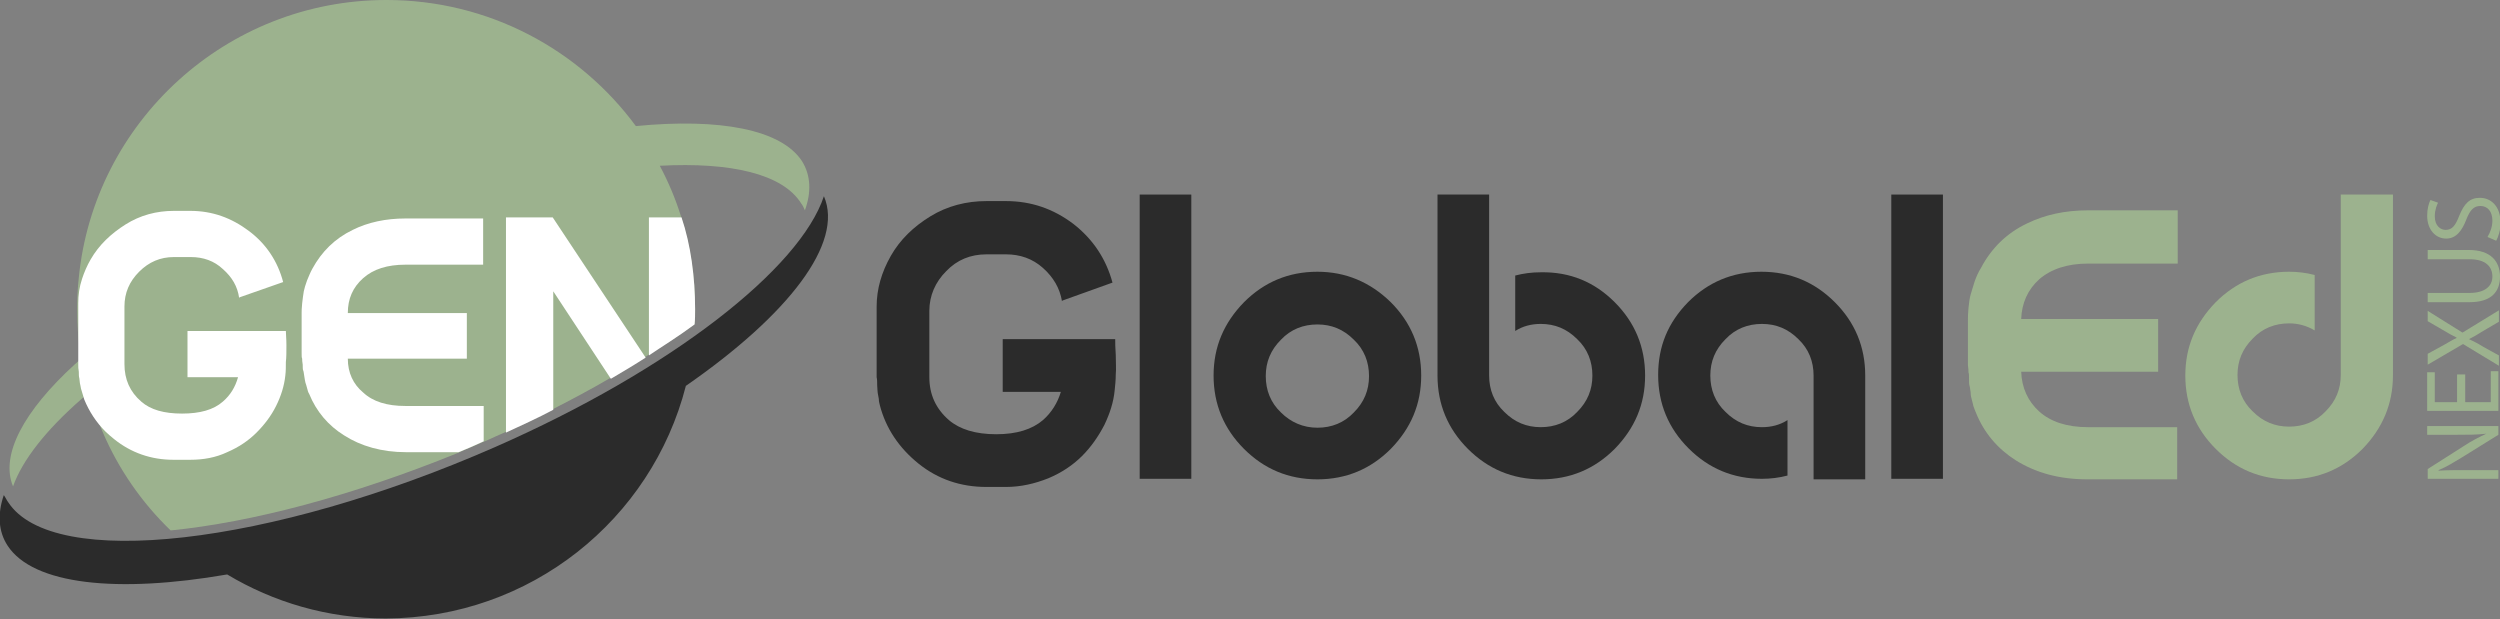 <svg width="210" height="52" viewBox="0 0 210 52" fill="none" xmlns="http://www.w3.org/2000/svg">
<rect x="0" y="0" width="210" height="52" fill="#808080" stroke="none"/>
<path d="M84.183 28.487H93.678C93.678 28.761 93.678 29.217 93.724 29.811C93.724 30.45 93.77 30.998 93.724 31.454C93.724 31.911 93.678 32.367 93.633 32.778C93.541 33.782 93.222 34.741 92.765 35.7C92.263 36.658 91.67 37.526 90.894 38.302C90.117 39.078 89.159 39.717 88.063 40.174C86.922 40.63 85.735 40.904 84.502 40.904H82.859C80.713 40.904 78.796 40.265 77.152 38.941C75.509 37.617 74.413 35.974 73.911 34.056C73.865 33.874 73.82 33.691 73.82 33.508C73.774 33.326 73.774 33.189 73.728 33.006C73.728 32.869 73.683 32.641 73.683 32.367C73.683 32.093 73.683 31.865 73.637 31.682C73.637 31.454 73.637 31.135 73.637 30.678C73.637 30.221 73.637 29.811 73.637 29.445C73.637 29.08 73.637 28.532 73.637 27.802C73.637 27.072 73.637 26.387 73.637 25.748C73.637 24.287 74.048 22.872 74.824 21.502C75.6 20.132 76.741 19.037 78.157 18.169C79.572 17.302 81.17 16.891 82.859 16.891H84.502C86.602 16.891 88.474 17.53 90.163 18.808C91.807 20.087 92.902 21.73 93.45 23.739L89.25 25.245L89.204 25.291C89.022 24.195 88.474 23.282 87.607 22.506C86.739 21.73 85.689 21.365 84.502 21.365H82.859C81.535 21.365 80.394 21.822 79.48 22.78C78.567 23.693 78.065 24.835 78.065 26.113C78.065 27.985 78.065 29.856 78.065 31.682C78.065 33.143 78.613 34.33 79.709 35.289C80.622 36.065 81.946 36.476 83.68 36.476C85.415 36.476 86.694 36.065 87.607 35.289C88.337 34.65 88.839 33.828 89.113 32.915H84.228V28.487H84.183Z" fill="#2B2B2B"/>
<path d="M95.733 40.219V16.343H100.07V40.219H95.733Z" fill="#2B2B2B"/>
<path d="M116.824 25.383C118.513 27.072 119.381 29.126 119.381 31.546C119.381 33.965 118.513 35.974 116.824 37.709C115.135 39.398 113.081 40.265 110.661 40.265C108.241 40.265 106.187 39.398 104.498 37.709C102.809 36.02 101.941 33.965 101.941 31.546C101.941 29.126 102.809 27.117 104.498 25.383C106.187 23.694 108.241 22.826 110.661 22.826C113.035 22.826 115.09 23.694 116.824 25.383ZM110.661 35.928C111.848 35.928 112.898 35.517 113.72 34.65C114.587 33.783 114.998 32.778 114.998 31.591C114.998 30.404 114.587 29.354 113.72 28.533C112.853 27.665 111.848 27.254 110.661 27.254C109.474 27.254 108.424 27.665 107.603 28.533C106.735 29.4 106.324 30.404 106.324 31.591C106.324 32.778 106.735 33.828 107.603 34.65C108.424 35.472 109.474 35.928 110.661 35.928Z" fill="#2B2B2B"/>
<path d="M135.632 25.382C137.322 27.072 138.189 29.126 138.189 31.545C138.189 33.965 137.322 35.974 135.632 37.709C133.943 39.398 131.889 40.265 129.469 40.265C127.05 40.265 124.996 39.398 123.306 37.709C121.617 36.019 120.75 33.965 120.75 31.545V16.343H125.087V31.545C125.087 32.732 125.497 33.782 126.365 34.604C127.232 35.471 128.237 35.882 129.424 35.882C130.611 35.882 131.661 35.471 132.482 34.604C133.35 33.737 133.761 32.732 133.761 31.545C133.761 30.358 133.35 29.308 132.482 28.487C131.615 27.619 130.611 27.209 129.424 27.209C128.647 27.209 127.917 27.391 127.278 27.802V23.145C127.963 22.963 128.693 22.872 129.424 22.872C131.889 22.826 133.943 23.693 135.632 25.382Z" fill="#2B2B2B"/>
<path d="M141.796 25.383C143.485 23.694 145.539 22.826 147.959 22.826C150.378 22.826 152.433 23.694 154.122 25.383C155.811 27.072 156.679 29.126 156.679 31.546V40.265H152.341V31.546C152.341 30.359 151.93 29.309 151.063 28.487C150.196 27.62 149.191 27.209 148.004 27.209C146.817 27.209 145.767 27.62 144.946 28.487C144.078 29.354 143.667 30.359 143.667 31.546C143.667 32.733 144.078 33.783 144.946 34.604C145.813 35.472 146.817 35.883 148.004 35.883C148.78 35.883 149.511 35.7 150.15 35.289V39.946C149.465 40.128 148.735 40.22 148.004 40.22C145.585 40.22 143.53 39.352 141.841 37.663C140.152 35.974 139.285 33.92 139.285 31.5C139.285 29.081 140.107 27.117 141.796 25.383Z" fill="#2B2B2B"/>
<path d="M158.869 40.219V16.343H163.206V40.219H158.869Z" fill="#2B2B2B"/>
<path d="M209.909 40.219H203.928V39.398L206.941 37.48C207.626 37.024 208.265 36.704 208.859 36.43C208.083 36.521 207.352 36.521 206.393 36.521H203.883V35.791H209.863V36.521L206.85 38.393C206.165 38.804 205.526 39.215 204.841 39.489V39.535C205.572 39.489 206.302 39.489 207.306 39.489H209.863V40.219H209.909Z" fill="#9CB28E"/>
<path d="M207.078 31.454V33.782H209.224V31.18H209.863V34.513H203.883V31.271H204.522V33.782H206.393V31.454H207.078Z" fill="#9CB28E"/>
<path d="M209.908 27.026L208.584 27.802C208.082 28.122 207.763 28.304 207.397 28.487C207.763 28.67 208.082 28.806 208.584 29.126L209.908 29.857V30.724L206.895 28.898L203.927 30.633V29.72L205.343 28.944C205.754 28.715 206.027 28.533 206.347 28.396V28.35C205.982 28.167 205.708 28.03 205.343 27.802L203.927 26.98V26.113L206.849 27.939L209.908 26.067V27.026Z" fill="#9CB28E"/>
<path d="M203.927 24.607H207.443C208.767 24.607 209.36 24.013 209.36 23.237C209.36 22.37 208.767 21.776 207.443 21.776H203.927V21H207.397C209.223 21 209.999 21.959 209.999 23.237C209.999 24.47 209.315 25.383 207.443 25.383H203.927V24.607Z" fill="#9CB28E"/>
<path d="M208.95 19.904C209.178 19.539 209.361 19.037 209.361 18.535C209.361 17.759 208.95 17.302 208.356 17.302C207.809 17.302 207.489 17.622 207.169 18.443C206.804 19.402 206.302 20.041 205.48 20.041C204.567 20.041 203.883 19.265 203.883 18.124C203.883 17.53 204.019 17.074 204.156 16.8L204.796 17.028C204.704 17.211 204.522 17.622 204.522 18.169C204.522 18.991 205.024 19.311 205.434 19.311C205.983 19.311 206.256 18.945 206.576 18.124C206.987 17.119 207.443 16.617 208.311 16.617C209.224 16.617 210.046 17.302 210.046 18.717C210.046 19.311 209.863 19.904 209.68 20.224L208.95 19.904Z" fill="#9CB28E"/>
<path d="M182.883 35.791V40.265H175.35C172.976 40.265 171.013 39.718 169.324 38.667C167.817 37.709 166.676 36.385 165.991 34.696C165.9 34.513 165.854 34.331 165.763 34.102C165.717 33.874 165.672 33.737 165.626 33.554C165.58 33.417 165.534 33.189 165.534 32.961C165.489 32.733 165.489 32.55 165.443 32.413C165.398 32.276 165.398 32.094 165.398 31.82C165.398 31.546 165.398 31.363 165.352 31.272C165.352 31.18 165.352 30.952 165.306 30.678C165.306 30.404 165.306 30.222 165.306 30.131C165.306 30.039 165.306 29.857 165.306 29.491C165.306 29.172 165.306 28.989 165.306 28.944C165.306 28.807 165.306 28.487 165.306 27.939C165.306 27.391 165.306 27.026 165.306 26.844C165.306 26.661 165.306 26.341 165.352 25.885C165.398 25.428 165.443 25.063 165.534 24.744C165.626 24.47 165.717 24.104 165.854 23.694C165.991 23.283 166.174 22.872 166.402 22.507C167.269 20.863 168.548 19.585 170.283 18.763C171.789 18.033 173.478 17.668 175.396 17.668H182.928V22.141H175.396C173.661 22.141 172.291 22.598 171.287 23.465C170.328 24.333 169.826 25.474 169.78 26.798H181.284V31.226H169.78C169.826 32.55 170.328 33.691 171.287 34.559C172.246 35.426 173.615 35.883 175.396 35.883H182.883V35.791Z" fill="#9CB28E"/>
<path d="M201.007 31.545C201.007 33.919 200.139 35.974 198.45 37.709C196.761 39.398 194.707 40.265 192.287 40.265C189.867 40.265 187.813 39.398 186.124 37.709C184.435 36.019 183.567 33.965 183.567 31.545C183.567 29.126 184.435 27.117 186.124 25.382C187.813 23.693 189.867 22.826 192.287 22.826C193.017 22.826 193.748 22.917 194.433 23.1V27.756C193.748 27.345 193.017 27.163 192.287 27.163C191.1 27.163 190.05 27.574 189.228 28.441C188.361 29.308 187.95 30.313 187.95 31.5C187.95 32.687 188.361 33.737 189.228 34.559C190.096 35.426 191.1 35.837 192.287 35.837C193.474 35.837 194.524 35.426 195.346 34.559C196.213 33.691 196.624 32.687 196.624 31.5V16.343H201.007V31.545Z" fill="#9CB28E"/>
<path fill-rule="evenodd" clip-rule="evenodd" d="M67.611 17.667C67.519 17.439 67.428 17.256 67.291 17.074C65.739 14.609 61.402 13.604 55.422 13.924C56.152 15.293 56.746 16.709 57.202 18.17C57.978 20.635 58.389 23.237 58.389 25.93C58.389 26.387 58.389 26.798 58.343 27.209C57.43 27.893 56.426 28.578 55.376 29.217C54.965 29.491 54.6 29.72 54.189 29.994C53.23 30.587 52.272 31.18 51.222 31.774C49.669 32.687 48.026 33.554 46.337 34.422C45.059 35.061 43.734 35.7 42.365 36.339C41.908 36.522 41.452 36.75 41.041 36.933C40.858 37.024 40.676 37.07 40.493 37.161C39.809 37.48 39.078 37.754 38.393 38.074C29.628 41.635 21.183 43.872 14.335 44.556C11.915 42.228 9.952 39.398 8.628 36.294C8.172 35.243 7.761 34.148 7.441 33.007C7.213 33.189 7.03 33.372 6.802 33.554C3.835 36.157 1.872 38.667 1.095 40.859C-0 38.211 2.009 34.513 6.3 30.587C6.482 30.45 6.619 30.267 6.802 30.13C6.574 28.761 6.482 27.346 6.482 25.885C6.482 25.017 6.528 24.15 6.619 23.328C7.898 10.272 18.991 0 32.459 0C41.041 0 48.665 4.154 53.413 10.591C60.443 9.907 65.647 10.865 67.382 13.559C68.113 14.746 68.159 16.161 67.611 17.667Z" fill="#9CB28E"/>
<path fill-rule="evenodd" clip-rule="evenodd" d="M57.613 32.413C66.241 26.433 70.898 20.407 69.209 16.48C67.2 22.552 56.426 31.044 41.544 37.572C22.689 45.835 4.429 47.935 0.685 42.182C0.548 42 0.457 41.772 0.32 41.589C-0.228 43.187 -0.137 44.648 0.639 45.835C2.785 49.122 9.861 49.852 19.083 48.254C22.963 50.583 27.529 51.952 32.413 51.952C44.557 51.906 54.737 43.644 57.613 32.413Z" fill="#2B2B2B"/>
<path d="M24.059 28.989C24.059 28.441 24.013 28.076 24.013 27.802H15.75V31.683H19.996C19.767 32.504 19.357 33.189 18.717 33.737C17.941 34.422 16.8 34.741 15.293 34.741C13.787 34.741 12.646 34.422 11.87 33.737C10.911 32.915 10.454 31.865 10.454 30.587C10.454 28.989 10.454 27.391 10.454 25.748C10.454 24.606 10.865 23.648 11.687 22.826C12.509 22.004 13.467 21.593 14.609 21.593H16.024C17.074 21.593 17.987 21.913 18.717 22.598C19.494 23.282 19.95 24.058 20.087 25.017L20.133 24.972L23.785 23.693C23.328 21.959 22.37 20.498 20.909 19.402C19.448 18.306 17.85 17.713 15.978 17.713H14.609C13.148 17.713 11.778 18.078 10.546 18.854C9.313 19.63 8.309 20.589 7.624 21.776C7.304 22.324 7.076 22.872 6.894 23.419C6.665 24.104 6.574 24.789 6.574 25.474V29.765C6.574 30.176 6.574 30.45 6.574 30.633C6.574 30.815 6.574 30.998 6.62 31.226C6.62 31.454 6.62 31.637 6.665 31.774C6.665 31.911 6.711 32.048 6.711 32.185C6.757 32.322 6.757 32.459 6.802 32.641C6.894 32.961 6.985 33.235 7.076 33.554C7.487 34.559 8.08 35.472 8.857 36.248C9.085 36.476 9.313 36.658 9.587 36.887C11.002 38.028 12.691 38.622 14.563 38.622H15.978C17.074 38.622 18.124 38.439 19.083 37.983C20.041 37.572 20.863 37.024 21.548 36.339C22.233 35.654 22.78 34.924 23.191 34.102C23.602 33.28 23.876 32.413 23.967 31.546C24.013 31.18 24.013 30.815 24.013 30.404C24.059 30.039 24.059 29.537 24.059 28.989Z" fill="white"/>
<path d="M30.495 23.374C31.363 22.598 32.55 22.233 34.056 22.233H40.584V18.352H34.056C32.413 18.352 30.906 18.672 29.628 19.311C28.121 20.041 27.026 21.137 26.25 22.552C26.067 22.872 25.93 23.237 25.793 23.556C25.656 23.922 25.565 24.241 25.519 24.469C25.474 24.743 25.428 25.063 25.382 25.474C25.337 25.885 25.337 26.159 25.337 26.296V29.126C25.337 29.217 25.337 29.354 25.337 29.628C25.337 29.902 25.337 30.039 25.382 30.13C25.382 30.222 25.382 30.404 25.428 30.633C25.428 30.861 25.428 31.043 25.474 31.135C25.519 31.226 25.519 31.409 25.565 31.637C25.611 31.865 25.611 32.002 25.656 32.139C25.702 32.276 25.747 32.413 25.793 32.596C25.839 32.778 25.884 32.961 25.976 33.098C26.569 34.559 27.574 35.745 28.898 36.567C30.313 37.48 32.093 37.983 34.102 37.983H38.53C39.215 37.709 39.945 37.389 40.63 37.069V34.102H34.056C32.504 34.102 31.317 33.737 30.495 32.961C29.674 32.276 29.217 31.317 29.217 30.13H39.215V26.296H29.217C29.217 25.108 29.628 24.15 30.495 23.374Z" fill="white"/>
<path d="M57.248 18.261H54.509V29.856C55.513 29.172 56.928 28.304 58.344 27.254C58.389 26.843 58.389 26.387 58.389 25.976C58.389 23.282 58.024 20.543 57.248 18.261ZM42.502 18.261V36.339C43.872 35.7 45.196 35.106 46.474 34.422V24.469L51.313 31.819C52.317 31.226 53.322 30.633 54.235 30.039L46.428 18.261H42.502Z" fill="white"/>
</svg>
